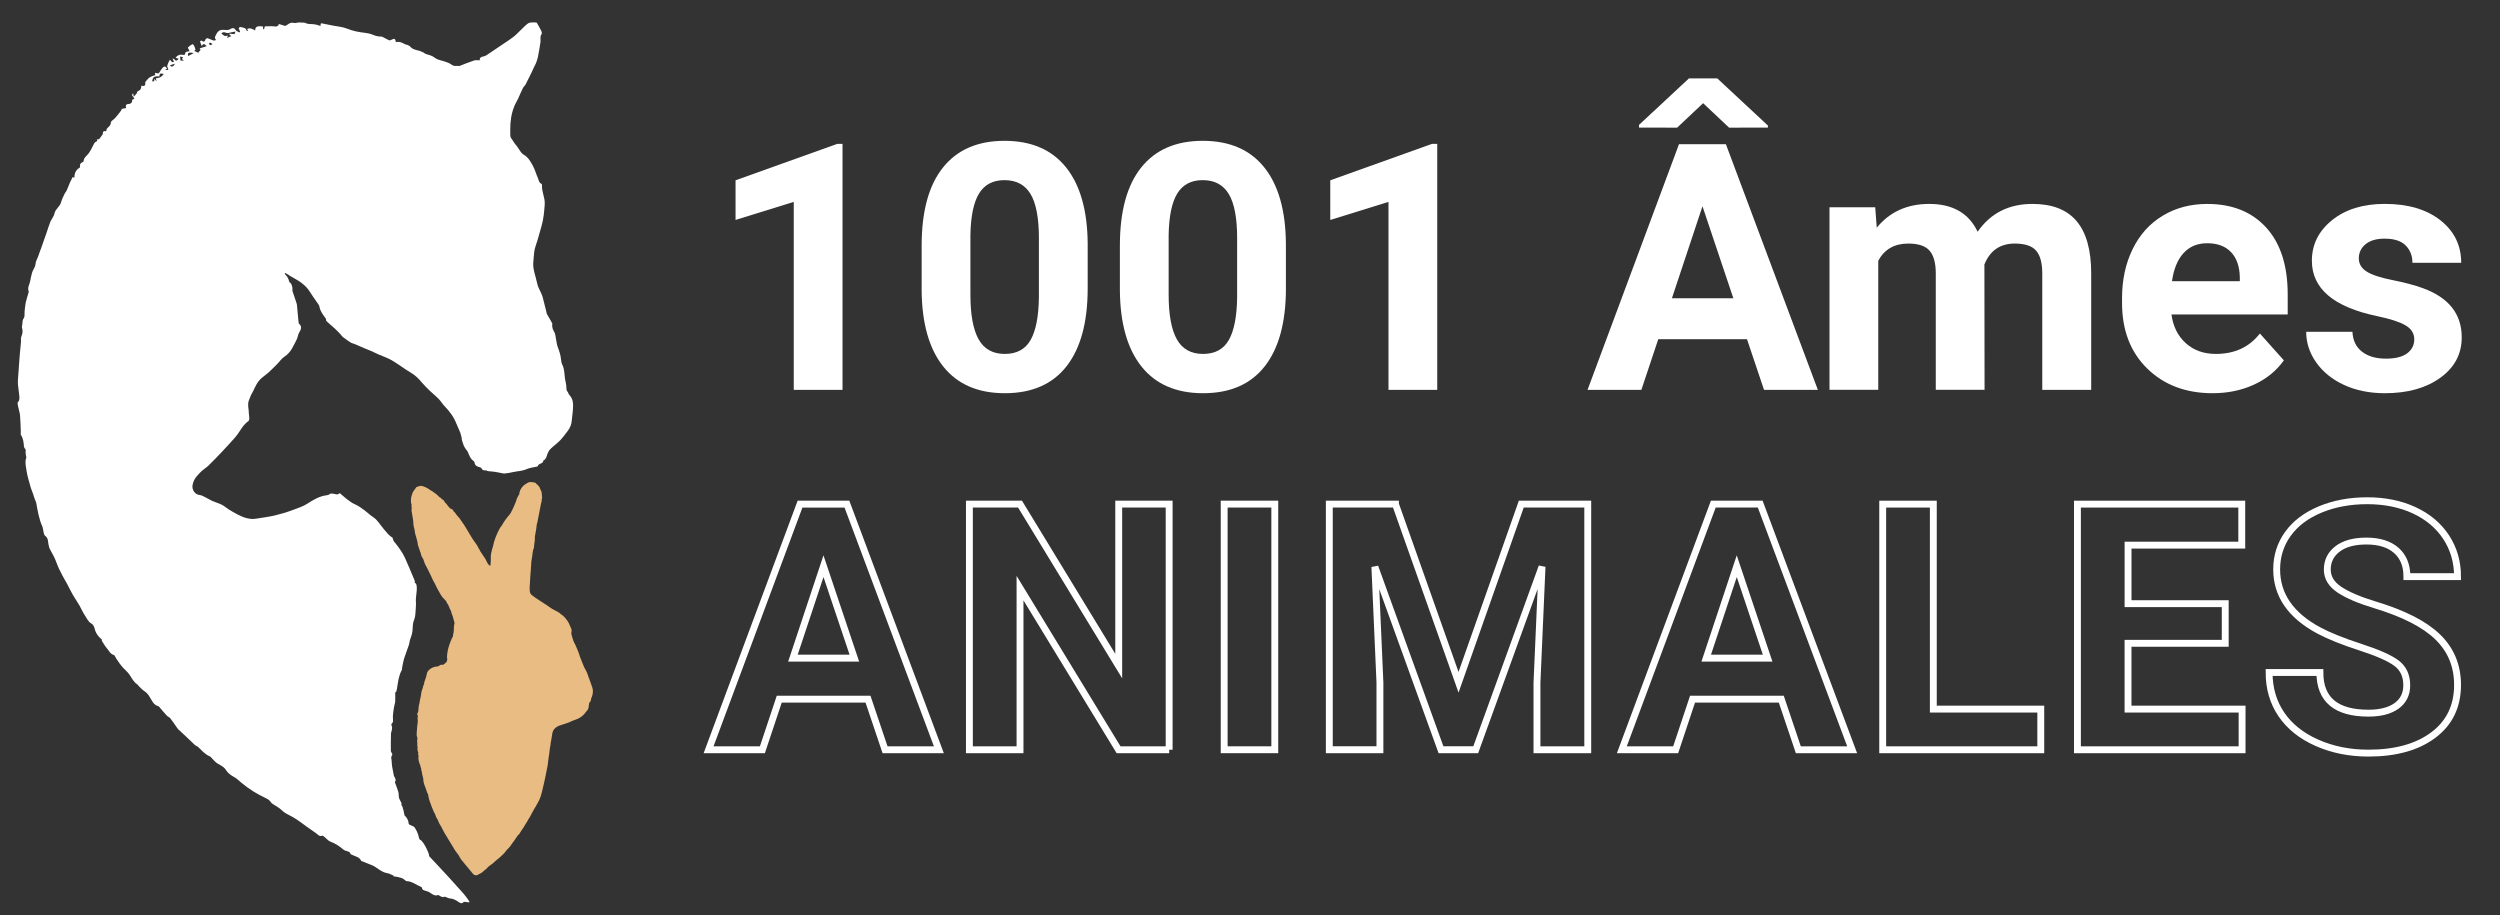 <svg width="1090" height="399" viewBox="0 0 1090 399" fill="none" xmlns="http://www.w3.org/2000/svg">
<rect x="0" y="0" width="1090" height="399" fill="#333333" stroke="none"/>
<path d="M367.34 169.97H346.08V88.02L320.7 95.89V78.61L365.06 62.72H367.34V169.97Z" fill="white"/>
<path d="M474.23 125.69C474.23 140.5 471.16 151.83 465.03 159.67C458.9 167.52 449.93 171.44 438.11 171.44C426.44 171.44 417.51 167.59 411.33 159.89C405.15 152.19 401.99 141.16 401.84 126.79V107.08C401.84 92.12 404.94 80.77 411.15 73.02C417.35 65.27 426.29 61.4 437.96 61.4C449.63 61.4 458.56 65.24 464.74 72.91C470.92 80.58 474.08 91.61 474.23 105.97V125.69ZM452.97 104.01C452.97 95.13 451.76 88.66 449.33 84.61C446.9 80.56 443.11 78.54 437.96 78.54C432.96 78.54 429.27 80.47 426.89 84.32C424.51 88.17 423.25 94.2 423.1 102.4V128.46C423.1 137.2 424.29 143.69 426.67 147.94C429.05 152.19 432.86 154.31 438.11 154.31C443.31 154.31 447.06 152.27 449.36 148.2C451.66 144.13 452.87 137.89 452.96 129.5V104.01H452.97Z" fill="white"/>
<path d="M560.66 125.69C560.66 140.5 557.59 151.83 551.46 159.67C545.33 167.52 536.36 171.44 524.54 171.44C512.87 171.44 503.94 167.59 497.76 159.89C491.58 152.19 488.42 141.16 488.27 126.79V107.08C488.27 92.12 491.37 80.77 497.57 73.02C503.77 65.27 512.71 61.4 524.38 61.4C536.05 61.4 544.98 65.24 551.16 72.91C557.34 80.58 560.5 91.61 560.65 105.97V125.69H560.66ZM539.4 104.01C539.4 95.13 538.19 88.66 535.76 84.61C533.33 80.56 529.54 78.54 524.39 78.54C519.39 78.54 515.7 80.47 513.32 84.32C510.94 88.17 509.68 94.2 509.53 102.4V128.46C509.53 137.2 510.72 143.69 513.1 147.94C515.48 152.19 519.29 154.31 524.54 154.31C529.74 154.31 533.49 152.27 535.79 148.2C538.09 144.13 539.3 137.89 539.39 129.5V104.01H539.4Z" fill="white"/>
<path d="M626.64 169.97H605.38V88.02L580 95.9V78.61L624.36 62.72H626.64V169.97Z" fill="white"/>
<path d="M761.69 147.9H723L715.64 169.97H692.17L732.04 62.87H752.49L792.58 169.97H769.11L761.69 147.9ZM770.81 54.74V55.62L753.89 55.66L742.56 44.99L731.23 55.66L714.61 55.62V54.45L736.38 34.18H748.74L770.81 54.74ZM728.96 130.03H755.74L742.28 89.94L728.96 130.03Z" fill="white"/>
<path d="M817.6 90.38L818.26 99.28C823.9 92.37 831.52 88.91 841.14 88.91C851.39 88.91 858.43 92.96 862.25 101.05C867.84 92.96 875.81 88.91 886.16 88.91C894.79 88.91 901.21 91.42 905.43 96.45C909.65 101.48 911.76 109.04 911.76 119.14V169.97H890.43V119.21C890.43 114.7 889.55 111.4 887.78 109.32C886.01 107.24 882.9 106.19 878.44 106.19C872.06 106.19 867.65 109.23 865.2 115.31L865.27 169.96H844V119.28C844 114.67 843.09 111.34 841.28 109.28C839.47 107.22 836.38 106.19 832.01 106.19C825.98 106.19 821.61 108.69 818.92 113.69V169.96H797.66V90.38H817.6Z" fill="white"/>
<path d="M964.71 171.44C953.04 171.44 943.54 167.86 936.21 160.7C928.88 153.54 925.21 144 925.21 132.09V130.03C925.21 122.04 926.75 114.89 929.84 108.59C932.93 102.29 937.31 97.43 942.97 94.03C948.63 90.62 955.09 88.92 962.35 88.92C973.24 88.92 981.81 92.35 988.06 99.22C994.31 106.09 997.44 115.82 997.44 128.42V137.1H946.76C947.45 142.3 949.52 146.47 952.98 149.6C956.44 152.74 960.81 154.31 966.11 154.31C974.3 154.31 980.7 151.34 985.31 145.41L995.76 157.11C992.57 161.62 988.26 165.14 982.81 167.67C977.37 170.18 971.34 171.44 964.71 171.44ZM962.29 106.05C958.07 106.05 954.65 107.48 952.03 110.34C949.41 113.2 947.73 117.29 946.99 122.6H976.56V120.9C976.46 116.17 975.19 112.51 972.73 109.93C970.28 107.34 966.8 106.05 962.29 106.05Z" fill="white"/>
<path d="M1052.62 147.97C1052.62 145.37 1051.33 143.32 1048.76 141.83C1046.19 140.33 1042.05 139 1036.37 137.82C1017.44 133.85 1007.98 125.81 1007.98 113.69C1007.98 106.63 1010.91 100.73 1016.77 96C1022.63 91.27 1030.29 88.9 1039.76 88.9C1049.86 88.9 1057.94 91.28 1064 96.03C1070.06 100.79 1073.08 106.97 1073.08 114.57H1051.82C1051.82 111.53 1050.84 109.02 1048.88 107.03C1046.92 105.04 1043.85 104.05 1039.69 104.05C1036.11 104.05 1033.34 104.86 1031.38 106.48C1029.42 108.1 1028.44 110.16 1028.44 112.66C1028.44 115.01 1029.56 116.91 1031.79 118.36C1034.02 119.81 1037.78 121.06 1043.08 122.11C1048.38 123.16 1052.84 124.35 1056.47 125.68C1067.7 129.8 1073.31 136.93 1073.31 147.09C1073.31 154.35 1070.2 160.22 1063.97 164.71C1057.74 169.2 1049.7 171.44 1039.84 171.44C1033.17 171.44 1027.25 170.25 1022.08 167.87C1016.91 165.49 1012.85 162.23 1009.91 158.09C1006.97 153.95 1005.5 149.47 1005.5 144.67H1025.66C1025.86 148.45 1027.25 151.34 1029.85 153.35C1032.45 155.36 1035.93 156.37 1040.3 156.37C1044.37 156.37 1047.45 155.6 1049.53 154.05C1051.58 152.5 1052.62 150.48 1052.62 147.97Z" fill="white"/>
<path d="M378.45 304.83H339.76L332.4 326.9H308.94L348.81 219.8H369.26L409.35 326.9H385.88L378.45 304.83ZM345.72 286.95H372.5L359.04 246.86L345.72 286.95Z" stroke="white" stroke-width="3"/>
<path d="M509.76 326.89H487.69L444.73 256.42V326.89H422.66V219.79H444.73L487.76 290.41V219.79H509.75V326.89H509.76Z" stroke="white" stroke-width="3"/>
<path d="M555.81 326.89H533.74V219.79H555.81V326.89Z" stroke="white" stroke-width="3"/>
<path d="M608.41 219.79L635.92 297.47L663.28 219.79H692.26V326.89H670.12V297.61L672.33 247.07L643.42 326.88H628.27L599.44 247.14L601.65 297.6V326.88H579.58V219.78H608.41V219.79Z" stroke="white" stroke-width="3"/>
<path d="M776.64 304.83H737.95L730.59 326.9H707.12L747 219.79H767.45L807.54 326.89H784.07L776.64 304.83ZM743.91 286.95H770.69L757.23 246.86L743.91 286.95Z" stroke="white" stroke-width="3"/>
<path d="M842.92 309.17H889.78V326.9H820.86V219.8H842.93V309.17H842.92Z" stroke="white" stroke-width="3"/>
<path d="M970.19 280.48H927.82V309.17H977.55V326.9H905.76V219.8H977.41V237.68H927.83V263.2H970.2V280.48H970.19Z" stroke="white" stroke-width="3"/>
<path d="M1049.34 298.79C1049.34 294.62 1047.87 291.42 1044.93 289.19C1041.99 286.96 1036.69 284.61 1029.04 282.13C1021.39 279.65 1015.33 277.21 1010.87 274.81C998.71 268.24 992.63 259.39 992.63 248.26C992.63 242.47 994.26 237.31 997.52 232.78C1000.78 228.24 1005.46 224.7 1011.57 222.15C1017.68 219.6 1024.53 218.32 1032.13 218.32C1039.78 218.32 1046.6 219.71 1052.58 222.48C1058.56 225.25 1063.21 229.16 1066.52 234.21C1069.83 239.26 1071.49 245 1071.49 251.42H1049.42C1049.42 246.52 1047.88 242.7 1044.79 239.98C1041.7 237.26 1037.36 235.9 1031.77 235.9C1026.38 235.9 1022.18 237.04 1019.19 239.32C1016.2 241.6 1014.7 244.6 1014.7 248.33C1014.7 251.81 1016.45 254.73 1019.96 257.08C1023.47 259.43 1028.63 261.64 1035.44 263.7C1047.99 267.48 1057.14 272.16 1062.88 277.75C1068.62 283.34 1071.49 290.3 1071.49 298.64C1071.49 307.91 1067.98 315.18 1060.97 320.45C1053.96 325.72 1044.52 328.36 1032.65 328.36C1024.41 328.36 1016.91 326.85 1010.14 323.84C1003.37 320.83 998.21 316.69 994.66 311.45C991.1 306.2 989.33 300.12 989.33 293.21H1011.47C1011.47 305.03 1018.53 310.94 1032.65 310.94C1037.9 310.94 1041.99 309.87 1044.93 307.74C1047.87 305.6 1049.34 302.62 1049.34 298.79Z" stroke="white" stroke-width="3"/>
<path d="M257.73 299.78C257.33 298.62 256.93 297.47 256.51 296.33C256.4 296.03 256.25 295.75 256.15 295.45C255.79 294.41 255.51 293.35 254.94 292.39C254.69 291.96 254.43 291.52 254.22 291.06C253.91 290.36 253.63 289.63 253.33 288.9C253.02 288.1 252.69 287.29 252.39 286.49C252.23 286.08 252.13 285.64 251.98 285.22C251.75 284.59 251.53 283.96 251.26 283.34C250.96 282.6 250.63 281.87 250.29 281.14C250.05 280.63 249.71 280.15 249.54 279.61C249.19 278.62 248.9 277.6 248.65 276.58C248.56 276.2 248.57 275.78 248.68 275.4C248.78 275.02 248.77 274.71 248.62 274.36C248.42 273.92 248.21 273.48 248.04 273.03C247.48 271.41 246.46 270.12 245.27 268.92C245.11 268.76 244.91 268.64 244.71 268.51C244.56 268.41 244.37 268.33 244.25 268.2C243.77 267.67 243.17 267.33 242.56 266.99C241.83 266.6 241.08 266.26 240.39 265.83C239.57 265.33 238.81 264.76 238.03 264.22C235.91 262.76 233.65 261.51 231.63 259.9C231.3 259.65 230.98 259.32 230.81 258.96C230.42 258.08 230.38 257.11 230.42 256.16C230.51 254.4 230.63 252.66 230.75 250.91C230.85 249.35 230.99 247.8 231.09 246.24C231.13 245.81 231.08 245.39 231.14 244.97C231.25 244.14 231.4 243.31 231.54 242.47C231.74 241.19 231.75 239.87 232.32 238.67C232.38 238.54 232.33 238.38 232.35 238.23C232.38 237.92 232.36 237.6 232.43 237.3C232.62 236.26 232.76 235.23 232.71 234.17C232.71 233.98 232.72 233.78 232.76 233.61C232.94 232.61 233.12 231.61 233.29 230.61C233.39 229.94 233.43 229.27 233.53 228.6C233.57 228.31 233.72 228.05 233.78 227.76C233.99 226.73 234.18 225.69 234.38 224.66C234.57 223.73 234.74 222.8 234.92 221.89C235.1 221 235.28 220.11 235.45 219.22C235.54 218.76 235.84 218.32 235.64 217.8C235.63 217.75 235.72 217.65 235.73 217.57C235.78 217.39 235.87 217.21 235.86 217.02C235.81 216.28 235.76 215.53 235.67 214.77C235.64 214.57 235.54 214.37 235.46 214.18C235.27 213.77 235.07 213.36 234.84 212.89C235.12 212.95 234.16 211.77 233.4 211.21C233.66 210.85 231.28 210.46 230.51 210.83C230.11 211.02 229.74 211.28 229.37 211.51C228.37 212.13 227.69 213.04 227.21 214.07C227 214.53 226.97 215.07 226.86 215.59C226.77 215.62 226.48 216.39 226.06 217.1C225.92 217.34 225.76 217.59 225.72 217.84C225.54 218.92 224.94 219.84 224.58 220.84C224.24 221.74 223.76 222.6 223.34 223.45C223.15 223.83 222.95 224.22 222.67 224.53C221.77 225.61 220.85 226.69 220.1 227.88C219.74 228.44 219.47 229.09 219.05 229.6C218.33 230.47 217.86 231.47 217.39 232.46C216.83 233.65 216.37 234.91 215.95 236.16C215.72 236.81 215.66 237.53 215.47 238.19C215.18 239.14 214.85 240.1 214.69 241.09C214.61 241.5 214.51 241.92 214.49 242.33C214.46 243.17 214.5 244.01 214.48 244.85C214.45 245.45 214.39 246.07 214.3 246.67C214.22 247.25 213.85 247.32 213.36 247.05C212.77 246.72 212.32 246.23 212.03 245.58C211.75 244.96 211.44 244.36 211.1 243.8C210.67 243.1 210.21 242.41 209.72 241.75C209.22 241.08 208.85 240.34 208.45 239.63C208.14 239.05 207.85 238.48 207.5 237.92C206.88 236.99 206.21 236.11 205.59 235.18C205.03 234.31 204.51 233.42 203.98 232.54C203.52 231.79 203.09 231.01 202.64 230.26C202.06 229.31 201.45 228.39 200.78 227.5C200.37 226.94 200.09 226.29 199.55 225.81C199.14 225.43 198.82 224.94 198.47 224.5C198.27 224.26 198.09 224.01 197.84 223.67C197.61 223.68 197.46 223.47 197.34 223.13C197.19 222.75 196.95 222.38 196.46 222.31C196.3 222.3 196.11 222.21 196.01 222.1C195.53 221.6 195.03 221.1 194.64 220.53C194.38 220.15 194.13 219.81 193.79 219.53C193.6 219.37 193.43 219.15 193.35 218.94C193.19 218.53 192.92 218.26 192.55 218.09C192.4 218.01 192.2 217.94 192.16 217.81C192.05 217.53 191.85 217.45 191.61 217.33C191.38 217.24 191.2 217.05 191.01 216.89C190.62 216.51 190.26 216.11 189.86 215.76C189.67 215.6 189.42 215.52 189.21 215.37C188.82 215.09 188.48 214.7 188.06 214.52C187.95 214.47 187.85 214.42 187.75 214.36C187.29 214.11 186.9 213.74 186.42 213.48C186.12 213.32 185.83 213.15 185.53 212.99C184.95 212.7 184.35 212.46 183.7 212.35C183.54 212.31 183.36 212.3 183.21 212.35C182.8 212.46 182.39 212.59 182 212.74C181.85 212.8 181.64 212.92 181.61 213.03C181.53 213.47 181.2 213.7 180.96 214.02C180.61 214.51 180.29 215.02 180.16 215.64C180.06 216.07 179.8 216.47 179.77 216.9C179.72 217.88 179.47 218.87 179.91 219.84C179.95 219.93 179.96 220.05 179.94 220.14C179.78 220.89 180.19 221.63 179.91 222.37C179.9 222.41 179.91 222.46 179.91 222.5C180.05 223.32 180.2 224.12 180.32 224.94C180.37 225.22 180.41 225.48 180.46 225.76C180.52 226.12 180.59 226.5 180.62 226.86C180.63 226.99 180.65 227.12 180.66 227.25C180.71 228.27 180.77 229.27 181.09 230.25C181.18 230.51 181.18 230.79 181.25 231.05C181.48 231.9 181.4 232.82 181.85 233.62C181.9 233.71 181.88 233.83 181.9 233.93C182.04 234.44 182.19 234.97 182.33 235.49C182.42 235.84 182.49 236.18 182.56 236.53C182.61 236.82 182.59 237.13 182.67 237.41C182.95 238.33 183.26 239.23 183.57 240.13C183.71 240.52 183.93 240.9 183.98 241.3C184.08 242.1 184.47 242.77 184.9 243.42C185 243.56 185.06 243.71 185.11 243.87C185.42 244.67 185.61 245.54 186.04 246.26C186.66 247.29 187.12 248.37 187.65 249.42C187.88 249.9 188.13 250.36 188.35 250.84C188.71 251.59 189.04 252.37 189.4 253.12C189.54 253.42 189.78 253.68 189.93 253.99C190.44 255.02 190.9 256.09 191.47 257.08C192.26 258.41 192.91 259.84 194.09 260.92C194.42 261.21 194.69 261.55 194.99 261.9C195 261.91 195.02 261.94 195.03 261.95L195.11 262.03V262.08C195.12 262.19 195.12 262.36 195.2 262.47C195.39 262.82 195.66 263.12 195.84 263.49C196.05 263.9 196.3 264.31 196.4 264.78C196.45 265.02 196.6 265.23 196.71 265.46C196.87 265.81 197.17 266.16 197.19 266.53C197.2 266.87 197.32 267.12 197.44 267.41C197.64 267.89 197.82 268.38 197.97 268.88C198.13 269.42 198.2 270 198.4 270.52C198.69 271.26 198.78 271.98 198.45 272.72C198.4 272.82 198.42 272.96 198.42 273.08C198.38 274.35 198.41 275.6 198.04 276.83C197.98 277.02 198 277.24 197.98 277.45C197.94 277.66 197.94 277.98 197.82 278.04C197.44 278.23 197.47 278.6 197.34 278.88C197 279.67 196.65 280.46 196.39 281.27C196.1 282.15 195.84 283.04 195.67 283.94C195.49 284.81 195.44 285.7 195.37 286.58C195.36 286.77 195.46 286.97 195.52 287.17C195.49 287.18 195.52 287.92 195.36 288.3C195.18 288.7 195.06 289.12 194.61 289.34C194.5 289.4 194.43 289.58 194.32 289.67C193.87 290 193.44 290.45 192.83 290.34C192.34 290.25 191.96 290.45 191.68 290.7C191.34 290.99 191 291.09 190.59 291.1C189.4 291.15 188.36 291.6 187.48 292.37C187.07 292.73 186.71 293.2 186.61 293.8C186.43 294.88 186.12 295.92 185.69 296.94C185.58 297.23 185.45 297.54 185.44 297.84C185.43 298.3 185.31 298.69 185.05 299.08C184.91 299.28 184.92 299.57 184.87 299.81C184.82 299.99 184.77 300.16 184.72 300.32C184.56 300.82 184.33 301.3 184.23 301.81C184.08 302.55 184.08 303.32 183.89 304.06C183.68 304.94 183.44 305.81 183.36 306.72C183.35 307.02 183.15 307.32 183.11 307.62C183 308.6 182.91 309.59 182.81 310.57C182.8 310.7 182.73 310.86 182.63 310.93C182.37 311.14 182.34 311.38 182.52 311.65C182.73 311.99 182.7 312.33 182.63 312.69C182.59 312.94 182.52 313.19 182.57 313.43C182.75 314.42 182.63 315.4 182.44 316.38C182.36 316.79 182.36 317.22 182.33 317.65C182.28 318.21 182.22 318.78 182.2 319.34C182.2 319.97 182.09 320.67 182.33 321.21C182.57 321.74 182.47 322.21 182.41 322.67C182.35 323.12 182.3 323.52 182.47 323.76C182.46 324.25 182.46 324.58 182.43 324.9C182.37 325.4 182.84 325.89 182.47 326.39C182.46 326.4 182.46 326.44 182.47 326.45C182.67 327.01 182.52 327.69 182.98 328.14C182.73 328.64 182.69 329.09 183.08 329.5C182.68 330.69 183.09 331.8 183.42 332.9C183.45 332.98 183.51 333.04 183.56 333.11C183.9 333.57 183.64 334.24 184.07 334.68C184.16 334.76 184.12 334.96 184.12 335.11C184.13 335.24 184.08 335.37 184.12 335.49C184.53 336.42 184.46 337.46 184.8 338.42C184.94 338.83 185.04 339.27 185.05 339.71C185.08 340.98 185.51 342.15 185.99 343.28C186.38 344.21 186.49 345.25 187.08 346.09C187.13 346.15 187.12 346.25 187.13 346.34C187.37 347.61 187.63 348.86 188.15 350.06C188.34 350.51 188.46 351.01 188.65 351.48C188.95 352.27 189.28 353.04 189.63 353.82C189.76 354.1 189.97 354.33 190.09 354.62C190.3 355.13 190.45 355.69 190.68 356.2C190.81 356.48 191.06 356.69 191.18 356.97C191.47 357.57 191.68 358.21 191.98 358.82C192.23 359.32 192.6 359.76 192.86 360.26C193.35 361.21 193.76 362.21 194.35 363.11C195.2 364.44 195.98 365.81 196.8 367.16C197.04 367.56 197.3 367.93 197.54 368.33C198.23 369.49 198.83 370.7 199.74 371.72C199.99 372 200.2 372.31 200.41 372.64C200.74 373.19 201 373.81 201.38 374.33C201.96 375.11 202.6 375.84 203.21 376.58C203.66 377.11 204.11 377.63 204.55 378.17C205.27 379.02 205.96 379.9 206.68 380.76C207.11 381.26 207.91 381.25 208.41 380.8C208.51 380.7 208.65 380.66 208.77 380.6C208.93 380.52 209.12 380.46 209.27 380.36C209.76 380.05 210.26 379.74 210.66 379.29C210.97 378.94 211.45 378.74 211.76 378.39C212.25 377.86 212.71 377.34 213.32 376.93C213.66 376.7 214.04 376.49 214.35 376.23C215.07 375.63 215.69 374.92 216.46 374.37C217.01 373.99 217.5 373.52 217.99 373.06C218.79 372.32 219.65 371.62 220.22 370.66C220.32 370.48 220.5 370.35 220.65 370.2C221.08 369.74 221.53 369.31 221.93 368.82C222.33 368.34 222.61 367.79 223.01 367.29C223.35 366.88 223.65 366.44 223.95 366C223.99 365.97 224 365.94 224.03 365.9C224.36 365.42 224.68 364.93 225 364.46C225.24 364.11 225.43 363.73 225.83 363.53C225.89 363.49 225.94 363.42 225.99 363.34C226.27 362.9 226.53 362.46 226.81 362.02C227.11 361.57 227.44 361.13 227.73 360.66C228.35 359.67 228.95 358.69 229.55 357.7C229.75 357.36 229.88 356.96 230.13 356.66C230.67 355.99 230.95 355.19 231.37 354.46C231.8 353.72 232.2 352.95 232.63 352.2C232.79 351.92 232.98 351.67 233.13 351.41C233.44 350.87 233.75 350.34 234.02 349.8C234.36 349.16 234.72 348.54 234.97 347.87C235.31 346.97 235.59 346.04 235.82 345.1C236.16 343.77 236.42 342.43 236.75 341.1C237.19 339.25 237.55 337.4 237.89 335.54C237.98 335 238.17 334.47 238.24 333.93C238.42 332.78 238.53 331.62 238.68 330.48C238.76 329.95 238.86 329.44 238.92 328.91C239.05 327.96 239.13 326.99 239.27 326.02C239.33 325.58 239.52 325.15 239.52 324.71C239.51 323.86 239.81 323.07 239.91 322.22C240 321.53 240.16 320.85 240.24 320.16C240.39 318.85 240.88 317.74 241.95 316.91C242.04 316.85 242.1 316.76 242.19 316.7C242.45 316.54 242.7 316.35 242.98 316.21C243.26 316.06 243.56 315.95 243.85 315.85C244.75 315.55 245.66 315.27 246.55 314.97C247 314.82 247.45 314.67 247.91 314.48C248.83 314.1 249.71 313.63 250.65 313.34C252.31 312.83 253.65 311.92 254.72 310.58C254.91 310.33 255.06 310.04 255.3 309.83C255.78 309.4 256.04 308.88 256.14 308.25C256.22 307.8 256.28 307.33 256.32 306.87C256.37 306.43 256.47 306.05 256.81 305.74C256.97 305.59 257.21 305.35 257.19 305.19C257.1 304.5 257.48 303.96 257.68 303.39C258.04 302.18 258.17 301 257.73 299.78ZM230.95 232.29C230.95 232.29 230.96 232.3 230.96 232.32L230.95 232.33V232.29Z" fill="#E8BC83" stroke="#E8BC83" stroke-miterlimit="10"/>
<path d="M248.26 172.23C247.88 171.84 247.8 171.18 247.43 170.76C246.66 169.86 247.09 168.78 246.85 167.8C246.72 167.27 246.69 166.71 246.55 166.17C245.97 163.75 246.29 161.15 245.09 158.83C244.79 158.25 244.7 157.55 244.64 156.9C244.45 154.83 243.8 152.91 243.06 150.97C242.72 150.07 242.36 147.13 242.24 146.73C242.09 146.19 242.1 145.58 241.84 145.12C241.14 143.91 240.55 142.73 240.81 141.28C240.85 141.04 240.65 140.74 240.51 140.49C239.79 139.23 239.05 137.98 238.35 136.72C238.27 136.61 238.34 136.42 238.3 136.28C237.76 134.12 237.22 131.96 236.67 129.8C236.11 127.58 234.64 125.75 234.18 123.44C233.54 120.24 232.11 117.21 232.56 113.82C232.77 112.25 232.74 110.64 233.04 109.1C233.34 107.58 233.94 106.14 234.38 104.64C234.97 102.62 235.51 100.58 236.11 98.56C237.01 95.48 237.26 92.32 237.5 89.14C237.73 86.2 236.07 83.57 236.32 80.65C236.33 80.44 236.19 80.2 236.01 80.11C234.94 79.63 234.93 78.52 234.54 77.66C233.75 75.92 233.27 74.01 232.36 72.32C231.34 70.49 230.38 68.62 228.33 67.44C227.1 66.74 226.4 65.1 225.47 63.9C225.09 63.41 224.68 62.95 224.33 62.44C223.83 61.74 223.35 61.01 222.9 60.27C222.72 59.98 222.5 59.64 222.5 59.33C222.47 57.5 222.41 55.65 222.56 53.83C222.82 50.45 223.58 47.19 225.27 44.21C225.45 43.88 225.73 43.36 225.89 43.02C226.59 41.46 227.25 39.89 228 38.37C228.28 37.79 228.87 37.37 229.18 36.79C230.03 35.17 230.82 33.51 231.63 31.87C232.04 31.03 232.42 30.18 232.81 29.33C232.96 28.83 233.32 28.41 233.51 27.94C233.89 27.02 234.28 26.08 234.48 25.1C234.93 22.84 235.33 20.56 235.66 18.27C235.81 17.15 235.3 15.99 236.12 14.91C236.33 14.63 236.22 13.92 236.03 13.52C235.43 12.29 234.7 11.1 234.02 9.88C233.63 9.84 233.1 9.72 232.58 9.75C231.8 9.81 230.89 9.76 230.3 10.15C229.22 10.88 228.33 11.89 227.36 12.8C226.15 13.93 225.04 15.19 223.73 16.18C221.38 17.94 218.86 19.47 216.46 21.15C215.34 21.92 214.23 22.64 213.11 23.4C212.44 23.85 211.77 24.4 211.03 24.54C209.59 24.82 209.16 25.12 209.12 26.31C208.32 26.31 207.48 26.11 206.78 26.35C204.58 27.09 202.42 27.94 200.25 28.79C199.76 28.71 199.03 28.71 198.33 28.75C197.93 28.65 197.53 28.64 197.28 28.44C196.07 27.5 194.68 27.06 193.25 26.63C191.98 26.25 190.55 25.99 189.58 25.2C188.39 24.21 187.06 23.96 185.7 23.54C185.26 23.4 184.91 23 184.48 22.81C183.84 22.51 183.16 22.23 182.48 22.06C181.17 21.7 179.83 21.53 178.9 20.37C178.62 20.02 178.13 19.82 177.72 19.63C177.28 19.43 176.75 19.42 176.35 19.18C175.18 18.48 173.99 18 172.61 18.39C172.36 16.78 171.99 16.62 170.6 17.37C170.32 17.52 169.91 17.67 169.67 17.57C168.75 17.17 167.89 16.65 167 16.2C166.77 16.09 166.52 15.92 166.28 15.94C164.91 16 163.67 15.63 162.41 15.1C161.41 14.69 160.28 14.45 159.2 14.32C156.51 14.03 153.86 13.52 151.37 12.5C149.41 11.71 147.26 11.56 145.18 11.16C143.76 10.9 142.36 10.58 140.94 10.31C140.6 10.25 140.19 10.1 139.94 10.22C139.76 10.32 139.81 10.82 139.74 11.32C139.23 11.16 138.66 10.94 138.07 10.79C137.53 10.66 136.98 10.6 136.43 10.53C135.43 10.42 134.28 10.58 133.45 10.14C132.55 9.66 131.69 9.94 130.84 9.8C129.95 9.66 128.92 10.21 128.07 9.99C126.35 9.54 125.52 10.89 124.3 11.31C123.46 11.05 122.58 10.77 121.61 10.46C121.38 11.19 120.93 11.68 119.89 11.53C118.76 11.37 117.61 11.45 116.46 11.45C115.87 11.44 115.18 11.3 115.33 12.3C115.34 12.41 115.04 12.58 114.7 12.86V11.57C112.18 11.17 111.26 11.6 111.25 13.31C110.16 12.62 109.08 12.02 107.71 12.64C107.92 12.94 108.09 13.18 108.25 13.42C107.87 13.51 107.5 13.42 107.46 13.26C107.25 12.08 106.2 12.17 105.43 11.89C104.73 11.65 104.19 11.83 104.07 12.34C104.36 13.01 104.55 13.41 104.69 13.83C104.7 13.88 104.39 14.16 104.31 14.12C103.86 13.92 103.43 13.68 103 13.43C102.95 13.4 102.94 13.3 102.9 13.24C102.23 12.24 101.54 11.97 100.55 12.62C99.67 13.21 98.74 13.1 97.88 13.03C96.01 12.89 95.13 13.28 94.25 15.03C93.87 15.78 93.28 16.54 94.26 17.45C93.78 17.6 93.33 17.74 92.95 17.63C92.16 17.38 91.42 16.94 90.63 16.7C90.35 16.61 89.75 16.83 89.68 17.03C89.34 18.08 88.9 18.56 87.88 17.66C87.82 17.61 87.19 18 87.2 18.07C87.38 18.66 87.64 19.24 87.97 20.05C88.95 18.53 89.38 19.45 90.07 20.15C88.97 20.49 88.04 20.78 87.02 21.1C87.21 21.36 87.36 21.58 87.46 21.73L86.42 23.01C85.86 22.75 85.29 22.48 84.67 22.19C84.95 21.98 85.17 21.79 85.25 21.73C85.02 21.03 84.89 20.45 84.63 19.92C84.49 19.62 84 19.17 83.93 19.22C83.21 19.65 82.5 20.11 81.93 20.71C81.8 20.84 82.33 21.56 82.55 22.02C82.58 22.08 82.55 22.16 82.55 22.37C82.26 22.4 81.92 22.38 81.63 22.48C81.32 22.58 80.79 22.79 80.79 22.97C80.79 24.24 80 23.94 79.26 23.85C78.07 23.7 77.24 24.29 76.52 25.19C77.01 25.34 77.39 25.45 77.9 25.62C77.25 26.32 76.8 26.89 76.1 25.92C75.92 25.68 75.52 25.62 75.22 25.47C75.35 25.8 75.46 26.11 75.6 26.44C75.64 26.53 75.73 26.62 75.9 26.85C75.56 26.96 75.17 27.2 75.06 27.1C74.7 26.81 74.44 26.4 74.14 26.02C73.79 26.28 72.77 28.64 72.9 29.11C72.94 29.24 73.1 29.34 73.14 29.47C73.24 29.8 73.32 30.15 73.4 30.49H72.24C72.24 30.38 72.23 30.28 72.23 30.16C72.46 30.1 72.67 30.03 72.91 29.96C72.43 29.4 71.97 28.55 71.14 29.31C70.49 29.93 70.01 30.75 69.52 31.53C69.24 31.98 69.02 32.21 68.47 31.89C68.26 31.78 67.93 31.83 67.55 31.8C67.63 32.2 67.66 32.48 67.71 32.74C65.14 33.59 65.14 33.59 63.54 35.51C63.41 35.66 63.3 35.89 63.33 36.07C63.47 37.34 62.95 37.76 61.69 37.31C61.54 37.89 61.54 38.54 61.23 38.98C60.92 39.42 60.28 39.62 59.82 39.98C59.68 40.11 59.78 40.49 59.64 40.67C59.3 41.13 58.87 41.55 58.31 42.18C58.18 41.48 58.13 41.19 58.05 40.66C57.38 41.26 57.55 41.65 57.94 42.08C58.19 42.34 58.39 42.66 58.62 42.95C58.27 43.16 57.9 43.36 57.54 43.59C57.89 44.28 57.23 45.3 56.12 45.34C54.83 45.39 54.65 46.01 55 47.11C54.26 47.25 53.58 47.37 52.9 47.5C52.96 47.59 53.01 47.68 53.08 47.75C52.78 48.19 52.5 48.67 52.15 49.08C51.22 50.18 50.4 51.45 49.28 52.28C48.58 52.79 48.21 53.13 48.29 53.96C48.3 54.14 48.05 54.32 47.98 54.54C47.65 55.44 46.39 55.69 46.4 56.84C46.4 57.07 46.2 57.23 45.99 57.2C44.87 57 44.85 57.74 44.78 58.52C44.77 58.71 44.55 58.88 44.43 59.05C44 59.63 43.59 60.2 43.14 60.8C42.31 60.32 42.29 60.89 42.39 61.48C41.94 61.78 41.41 61.97 41.2 62.33C40.61 63.28 40.16 64.34 39.63 65.34C39.4 65.75 39.12 66.14 38.86 66.56C38.09 67.82 36.54 68.54 36.45 70.25C36.44 70.36 36.3 70.54 36.19 70.59C35.32 70.99 34.66 71.51 34.91 72.62C34.95 72.81 34.83 73.02 34.67 73.12C33.1 74.1 32.4 75.53 32.46 77.46C32.06 77.35 31.73 77.26 31.64 77.23C31.2 78.13 30.77 78.94 30.41 79.78C29.95 80.86 29.57 81.98 29.08 83.04C28.87 83.54 28.41 83.93 28.19 84.42C27.61 85.68 26.97 86.92 26.61 88.24C26.08 90.14 24.14 91.09 23.74 93.12C23.49 94.4 22.46 95.51 21.94 96.75C21.3 98.29 20.85 99.9 20.31 101.47C20.07 102.17 19.81 102.86 19.57 103.55C19.03 105.07 18.52 106.59 17.98 108.09C17.57 109.26 17.09 110.4 16.71 111.58C16.32 112.79 15.55 113.8 15.48 115.2C15.44 116.24 14.63 117.23 14.21 118.28C13.98 118.82 13.83 119.41 13.71 119.99C13.51 120.78 13.32 121.58 13.2 122.39C12.95 123.95 11.83 125.35 12.51 127.05C12.6 127.28 12.42 127.61 12.35 127.88C11.97 129.24 11.51 130.55 11.22 131.92C10.96 133.11 10.88 134.34 10.74 135.55C10.61 136.65 10.9 138.04 10.34 138.79C9.51 139.88 9.98 141.04 9.6 142.1C9.42 142.59 9.74 143.23 9.79 143.81C9.82 144.32 9.87 144.86 9.76 145.35C9.62 146.02 9.27 146.63 9.16 147.3C9.06 147.86 9.21 148.47 9.16 149.05C9 150.91 8.77 152.75 8.62 154.6C8.36 157.89 8.12 161.19 7.9 164.48C7.82 165.55 7.74 166.61 7.82 167.67C7.95 169.26 8.3 170.85 8.4 172.44C8.46 173.39 8.7 174.39 7.82 175.33C7.46 175.72 7.86 176.87 8 177.67C8.21 178.83 8.64 179.97 8.74 181.13C8.94 183.54 8.98 185.96 9.08 188.37C9.11 188.81 8.93 189.36 9.13 189.66C10.17 191.22 10.31 192.97 10.45 194.74C10.49 195.12 11.18 196.08 11.3 196.23C11.02 196.34 11.2 198.49 11.5 199.44C11.51 199.49 11.46 199.58 11.44 199.64C10.77 201.44 11.29 203.26 11.53 204.99C11.88 207.49 12.67 209.92 13.34 212.36C13.6 213.35 14.06 214.28 14.39 215.25C14.64 215.99 14.85 216.76 15.12 217.51C15.33 218.13 15.7 218.7 15.81 219.33C16.45 222.88 17.03 226.45 18.55 229.77C18.66 230.01 18.65 230.28 18.71 230.54C19.01 231.61 19 233.11 19.7 233.64C21.21 234.74 20.83 236.24 21.19 237.58C21.34 238.2 21.45 238.85 21.75 239.39C22.93 241.46 24.02 243.56 24.83 245.82C25.48 247.64 26.42 249.36 27.3 251.09C27.93 252.33 28.69 253.51 29.36 254.76C30.18 256.27 30.89 257.85 31.75 259.33C32.67 260.94 33.75 262.44 34.68 264.04C35.5 265.46 36.1 267.02 37.03 268.35C37.9 269.58 38.4 271.11 39.93 271.92C40.56 272.25 41.05 273.19 41.22 273.93C41.53 275.31 42.14 276.48 43.04 277.52C43.42 277.97 43.88 278.35 44.41 278.86C44.41 278.94 44.33 279.29 44.47 279.51C45.19 280.64 45.86 281.82 46.74 282.84C47.61 283.86 48.18 285.24 49.69 285.6C49.85 285.64 49.99 285.89 50.09 286.06C50.3 286.41 50.45 286.8 50.68 287.14C51.16 287.87 51.66 288.6 52.17 289.3C52.62 289.9 53.09 290.51 53.6 291.07C54.57 292.12 55.72 293.04 56.5 294.22C57.54 295.79 58.35 297.5 60.04 298.53C60.15 298.59 60.18 298.79 60.28 298.89C61.11 299.68 61.85 300.62 62.8 301.23C63.82 301.87 64.51 302.65 65.12 303.64C66.19 305.31 66.87 307.38 69.14 307.95C69.32 308 69.47 308.24 69.6 308.4C70.62 309.58 71.58 310.8 72.65 311.93C73.09 312.42 73.82 312.65 74.22 313.15C75.15 314.28 75.94 315.52 76.79 316.72C77.08 317.13 77.34 317.6 77.69 317.95C78.67 318.9 79.7 319.8 80.69 320.74C82.11 322.07 83.5 323.45 84.93 324.77C85.36 325.16 85.98 325.34 86.41 325.72C87.98 327.14 89.28 328.85 91.34 329.7C91.97 329.95 92.41 330.68 92.93 331.19C93.21 331.48 93.49 331.75 93.77 332.04C95.19 333.47 97.37 333.8 98.54 335.76C99.31 337.05 100.76 338.08 102.12 338.82C103.36 339.5 104.25 340.45 105.28 341.31C106.95 342.69 108.73 343.96 110.57 345.13C112.23 346.17 113.98 347.06 115.74 347.92C116.71 348.38 117.56 348.86 118.13 349.82C118.39 350.26 118.97 350.52 119.42 350.84C120.56 351.62 121.83 352.26 122.8 353.2C123.72 354.12 124.73 354.73 125.86 355.28C127.19 355.95 128.5 356.72 129.74 357.54C131.1 358.43 132.36 359.46 133.69 360.4C135.06 361.38 136.43 362.36 137.82 363.3C138.62 363.84 139.2 364.86 140.48 364.37C140.76 364.27 141.3 364.77 141.66 365.06C142.44 365.66 143.08 366.58 143.96 366.91C146.13 367.71 147.99 368.94 149.72 370.41C149.97 370.62 150.28 370.77 150.6 370.89C151.47 371.2 152.52 371.19 152.87 372.35C152.91 372.5 153.23 372.55 153.43 372.66C154.84 373.45 156.69 373.55 157.48 375.32C157.54 375.47 157.87 375.51 158.07 375.58C159.34 376.09 160.59 376.63 161.87 377.11C164.28 377.99 166.01 380.19 168.65 380.66C168.93 380.71 169.2 380.76 169.48 380.85C170.22 381.11 170.94 381.47 171.65 381.79C171.61 381.89 171.57 381.98 171.54 382.08C171.8 382.13 175.09 382.44 176.08 383.36C176.47 383.74 177 384.18 177.47 384.2C179.75 384.29 181.41 385.83 183.41 386.59C183.64 386.68 183.94 386.88 183.97 387.07C184.13 388.21 185.07 388.21 185.85 388.49C186.23 388.62 186.64 388.7 186.98 388.89C188.26 389.62 189.35 390.9 191.1 390.22C191.25 390.16 191.53 390.53 191.78 390.66C192.63 391.1 193.88 391.35 193.27 391.09C193.76 391.01 193.95 390.93 194.1 390.98C194.79 391.22 195.47 391.68 196.17 391.72C197.6 391.8 198.71 392.42 199.84 393.19C200.54 393.68 201.36 394.26 202.18 393.23C202.32 393.05 204.4 393.51 204.63 393.39C205.08 393.16 201.77 389.2 201.43 388.85C200.17 387.53 198.98 386.14 197.76 384.78C196.71 383.61 195.65 382.44 194.57 381.29C192.11 378.64 189.62 375.99 187.16 373.34C187.07 373.25 187.08 373.08 187.05 372.9C187.36 372.84 184.89 366.89 183.15 366.11C182.8 365.96 182.64 365.23 182.53 364.73C182.33 363.69 181.55 361.62 180.47 360.45C179.85 360.16 179.23 359.88 178.62 359.58C178.44 359.48 178.18 359.29 178.18 359.14C178.13 357.66 177.43 356.53 176.4 355.54C176.24 355.38 175.8 351.49 174.98 351.03C175.11 350.67 175.12 350.35 175.01 350.1C174.68 349.33 174.19 348.63 173.97 347.84C173.76 347.05 173.91 346.15 173.69 345.35C173.36 344.14 172.86 342.99 172.45 341.82C172.35 341.52 172.09 341.08 172.21 340.92C173.04 339.7 171.8 338.9 171.66 337.89C171.5 336.71 171.17 335.54 170.99 334.36C170.85 333.48 170.81 332.6 170.75 331.72C170.71 331.03 170.41 330.14 170.72 329.69C171.22 328.99 171.1 328.62 170.64 328.06C170.45 327.83 170.43 327.43 170.41 327.11C170.38 325.89 170.38 324.67 170.4 323.46C170.4 322.42 170.49 321.36 170.45 320.31C170.4 318.94 171.43 317.66 170.69 316.24C170.59 316.05 170.63 315.61 170.77 315.51C171.59 314.88 171.35 314.08 171.31 313.26C171.27 312.52 171.31 311.78 171.4 311.04C171.51 309.99 171.69 308.93 171.88 307.88C171.99 307.23 172.27 306.59 172.31 305.93C172.37 304.61 172.32 303.28 172.32 301.86C172.94 301.86 173.04 300.48 173.15 299.8C173.58 297.2 173.84 294.55 175.17 292.18C175.33 291.88 175.26 291.45 175.33 291.09C175.58 289.82 175.76 288.53 176.13 287.31C176.78 285.23 177.6 283.19 178.3 281.12C178.5 280.56 178.5 279.91 178.66 279.32C179.04 278 179.63 276.73 179.8 275.39C180.04 273.71 179.79 272.04 180.53 270.33C181.17 268.85 181.12 267.05 181.27 265.4C181.38 264.18 181.41 262.96 181.32 261.76C181.19 260.23 182.55 254.72 180.93 254.15C180.72 254.07 180.87 253.41 180.89 253.4C180.09 251.45 179.32 249.6 178.54 247.76C177.92 246.29 177.3 244.83 176.64 243.39C175.41 240.7 173.66 238.36 171.78 236.08C171.44 235.68 171.37 235.05 171.1 234.35C169.63 233.61 168.55 232.1 167.35 230.7C165.78 228.89 164.66 226.7 162.54 225.35C161.3 224.56 160.26 223.47 159.06 222.6C157.73 221.66 156.42 220.59 154.94 219.96C152.27 218.84 149.43 216.06 148.26 215.1C147.98 214.87 147.59 215.53 147.24 215.55C146.78 215.59 146.29 215.5 145.83 215.35C145.32 215.19 143.62 215.09 143.8 215.45C143.42 215.61 143.05 215.86 142.66 215.9C139.47 216.25 136.75 217.8 134.19 219.49C132.17 220.82 129.92 221.5 127.74 222.33C125.15 223.3 122.49 224.1 119.81 224.74C117.19 225.36 114.49 225.66 111.83 226.12C108.78 226.65 106.09 225.61 103.48 224.26C102.15 223.58 100.88 222.82 99.61 222.03C98.61 221.4 97.73 220.56 96.68 220.05C95.37 219.4 93.92 219.02 92.57 218.43C91.59 217.99 90.7 217.38 89.73 216.91C88.88 216.5 87.98 215.91 87.09 215.83C85.01 215.65 83.59 213.58 83.95 211.52C84.23 209.95 84.88 208.61 85.96 207.44C86.64 206.7 87.3 205.92 88.06 205.26C88.98 204.44 90.07 203.82 90.93 202.96C93.05 200.89 95.1 198.75 97.13 196.6C98.88 194.77 100.57 192.87 102.26 190.99C102.67 190.54 103.08 190.05 103.43 189.55C104.94 187.45 106.12 185.09 108.34 183.57C108.62 183.38 108.69 182.75 108.69 182.34C108.66 181.44 108.53 180.54 108.43 179.54C108.68 179.63 107.74 176.34 108.52 174.53C108.85 173.76 109.11 172.97 109.45 172.23C109.7 171.67 110.08 171.16 110.34 170.6C111.33 168.5 112.25 166.36 114.08 164.81C115.1 163.97 116.18 163.22 117.16 162.32C118.42 161.18 119.61 159.97 120.8 158.77C121.9 157.67 122.8 156.27 124.08 155.46C126.9 153.63 127.96 150.69 129.4 147.94C129.91 146.94 129.86 145.83 130.53 144.81C131.16 143.86 131.85 142.32 130.38 141.16C130.2 141.02 130.2 140.62 130.17 140.33C130.09 139.7 130.03 139.09 129.97 138.46C129.81 136.61 129.64 134.77 129.47 132.94C129.46 132.74 129.41 132.54 129.34 132.34C128.74 130.51 128.12 128.69 127.47 126.74C127.8 124.59 126.45 122.77 126.24 123.19C125.94 122.35 125.8 121.63 125.46 121.04C125.11 120.44 124.57 119.92 124.12 119.38C124.3 119.17 124.26 119.22 124.43 119.02C125.22 119.51 126.01 120.02 126.82 120.5C128.34 121.43 129.97 122.21 131.39 123.29C132.88 124.42 134.25 125.74 135.23 127.42C136.11 128.91 137.19 130.29 138.16 131.75C138.59 132.39 139.18 133.04 139.29 133.76C139.63 135.79 140.87 137.26 142 138.83C142.24 139.14 142.09 139.77 142.35 140.02C143.45 141.09 144.66 142.04 145.8 143.08C146.64 143.85 147.43 144.66 148.22 145.47C148.82 146.11 149.3 146.95 150.04 147.35C150.54 147.63 152.81 149.53 153.71 149.69C153.99 149.74 154.43 149.9 154.68 150.02C156.12 150.64 157.57 151.28 159.01 151.89C159.93 152.28 160.87 152.61 161.77 153.01C162.87 153.5 163.95 154.06 165.06 154.55C166.99 155.4 169.05 156.04 170.86 157.11C173.76 158.82 176.42 160.9 179.32 162.61C181.13 163.69 182.52 165.08 183.84 166.67C184.98 168.03 186.25 169.27 187.53 170.5C188.72 171.65 190.05 172.67 191.21 173.86C192.19 174.88 192.9 176.14 193.9 177.16C196.11 179.42 197.92 181.91 199.06 184.88C199.54 186.15 200.2 187.34 200.68 188.62C200.99 189.47 201.14 190.39 201.38 191.36L201.27 191.41C201.6 192.45 201.83 193.41 202.2 194.3C202.44 194.9 202.85 195.43 203.22 195.98C203.45 196.32 203.78 196.61 203.94 196.97C204.57 198.49 205.08 200.06 206.54 201.05C206.73 201.18 206.88 201.48 206.9 201.7C207 202.74 207.65 203.22 208.56 203.53C209.04 203.71 209.78 203.82 209.94 204.16C210.4 205.24 211.28 205.1 212.16 205.08C212.02 205.48 213.9 205.52 214.43 205.56C215.5 205.64 216.55 205.87 217.61 206.05C218.44 206.19 219.28 206.49 220.1 206.44C221.37 206.35 222.62 206.05 223.88 205.79C225.79 205.39 227.75 205.39 229.59 204.55C231.01 203.91 232.64 203.78 234.18 203.42C234.28 203.39 234.44 203.34 234.46 203.28C234.74 201.91 236.85 202.35 236.9 200.78C238.18 200.2 238.29 198.93 238.72 197.82C239.01 197.05 239.45 196.28 240.03 195.72C241.36 194.43 242.89 193.35 244.19 192.02C245.37 190.81 246.35 189.42 247.38 188.09C248.45 186.71 249.16 185.19 249.29 183.41C249.39 181.74 249.73 180.1 249.8 178.43C249.97 176.24 249.97 174.01 248.26 172.23ZM37.23 79.19C37.23 79.18 37.24 79.16 37.24 79.15L37.27 79.2C37.26 79.21 37.24 79.19 37.23 79.19ZM67.91 34.12C68.01 34.47 68.1 34.79 68.29 35.44C67.83 35 67.59 34.77 67.21 34.41C67.22 34.85 67.24 35.14 67.25 35.46H66.32C66.66 33.69 66.95 33.14 69.48 33.31C69.66 31.98 69.66 31.98 71.34 32.19C70.9 33.27 69.42 34.14 67.91 34.12ZM74.33 28.83C74.29 28.69 74.24 28.57 74.2 28.43C74.89 28.22 75.57 27.99 76.26 27.76C75.86 28.73 75.31 29.3 74.33 28.83ZM78.7 26.42C78.62 25.8 78.57 25.33 78.5 24.64C78.93 24.73 79.3 24.8 79.83 24.92C79.03 25.85 79.64 26.09 80.33 26.43H78.7V26.42ZM92.62 325.54C92.63 325.54 92.65 325.55 92.66 325.57C92.67 325.58 92.69 325.6 92.7 325.62C92.73 325.65 92.74 325.66 92.75 325.68C92.81 325.74 92.84 325.79 92.84 325.82C92.84 325.83 92.83 325.83 92.83 325.85C92.82 325.82 92.8 325.8 92.8 325.79C92.67 325.69 92.62 325.6 92.62 325.56V325.54ZM82.07 24.43C81.61 23.11 82.23 22.65 84.46 23.14C83.67 23.57 82.86 23.99 82.07 24.43ZM91.78 19.69C91.5 19.6 91.29 19.31 91.04 19.11C91.22 18.92 91.44 18.55 91.58 18.57C91.88 18.63 92.14 18.9 92.63 19.2C92.2 19.46 91.94 19.74 91.78 19.69ZM102.25 14.9C101.46 14.81 100.77 14.74 100.08 14.67C100.05 14.8 100.03 14.93 100 15.07C100.25 15.27 100.5 15.46 100.87 15.74C100.22 16.02 99.66 16.25 99.1 16.49C99.06 16.41 99.02 16.35 98.99 16.29C99.17 16.04 99.33 15.79 99.52 15.52C98.92 15.57 98.34 15.77 97.89 15.62C97.39 15.44 97 14.95 96.51 14.55C97.63 13.39 98.59 14.66 99.56 14.39C100.49 14.11 101.47 13.99 102.67 13.75C102.44 14.36 102.32 14.69 102.25 14.9Z" fill="white"/>
</svg>
